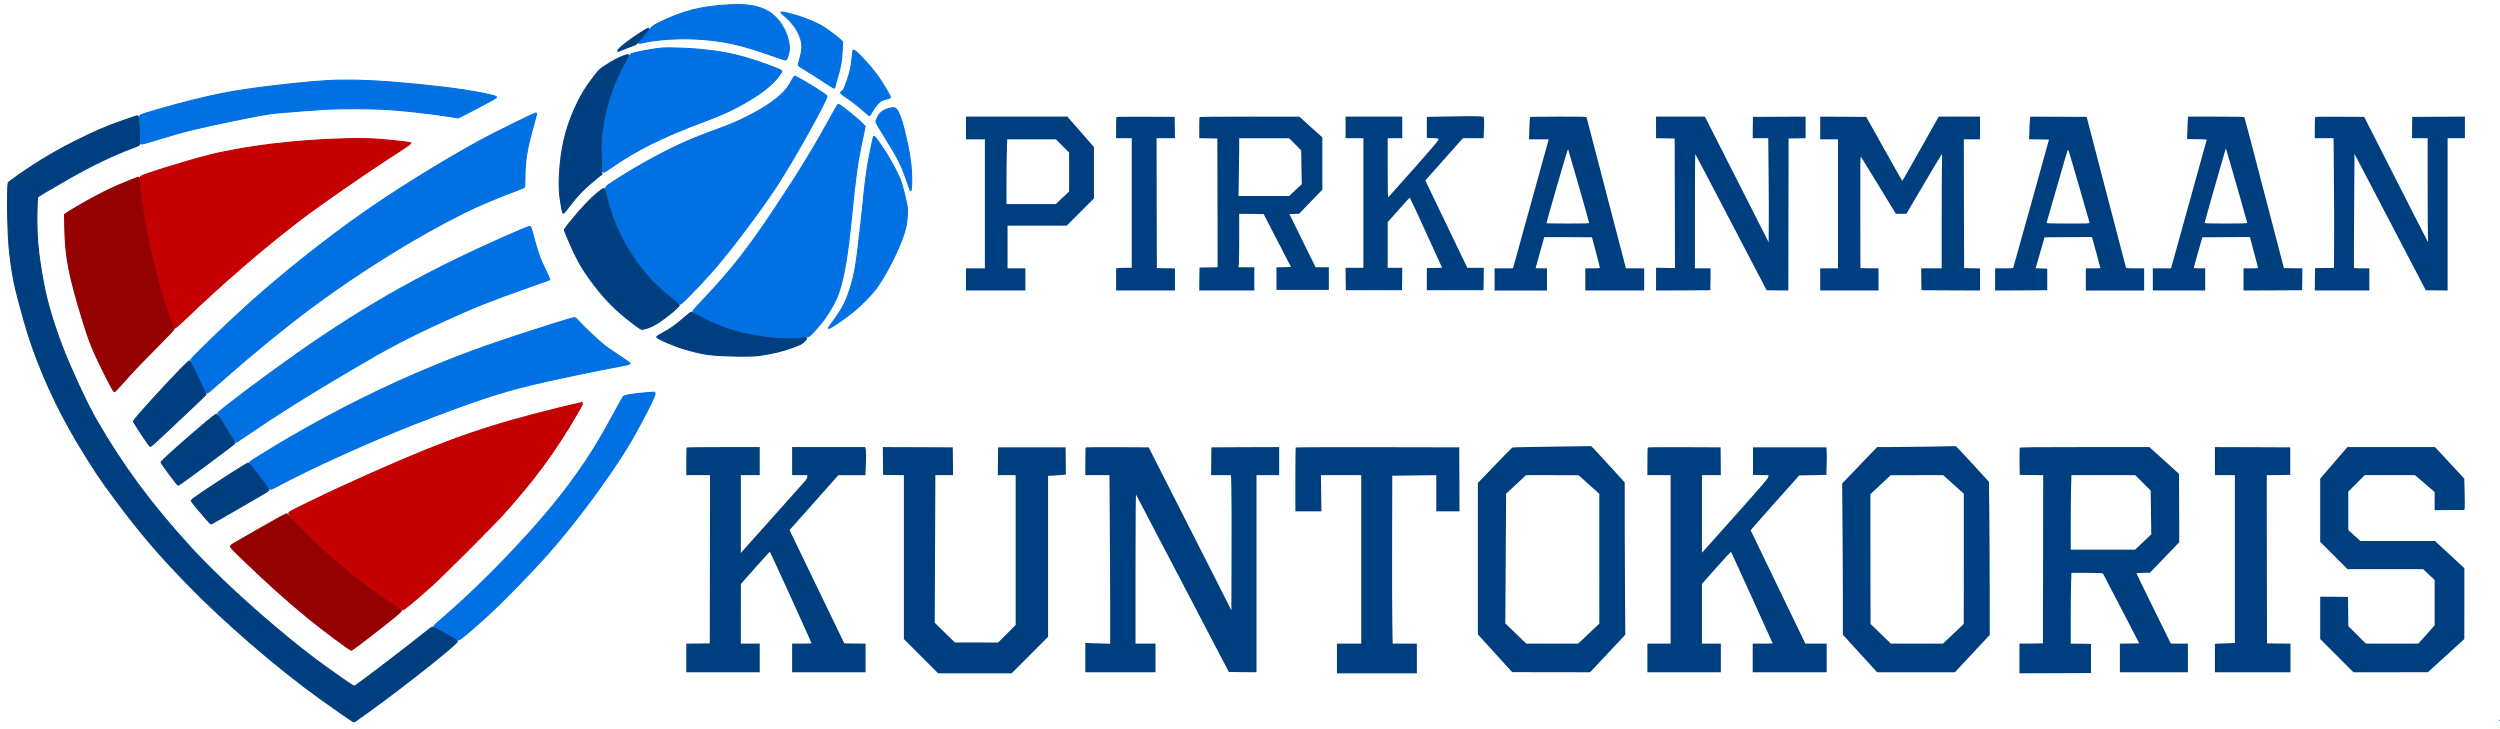 <?xml version="1.0" encoding="UTF-8" standalone="no"?>
<svg
  xmlns="http://www.w3.org/2000/svg" xmlns:svg="http://www.w3.org/2000/svg" xmlns:xlink="http://www.w3.org/1999/xlink"
  style="stroke-width: 0px;"
  width="4630"
  height="1350"
  viewBox="0 0 4630 1350"
  preserveAspectRatio="xMidYMid meet">
  <!-- PIRKANMAAN KUNTOKORIS -->

  <g transform="translate(0,1335) scale(0.1,-0.1)"
    fill="#003f7f"
    stroke="none">
  <path d="M26660 11190 l-235 -5 0 -195 0 -195 108 -3 c107 -3 107 -3 107 -28
  0 -18 -113 -151 -456 -537 -251 -282 -463 -519 -470 -527 -12 -12 -14 71 -14
  538 l0 552 135 0 135 0 0 200 0 200 -525 0 -525 0 0 -200 0 -200 165 0 165 0
  0 -1200 0 -1200 -165 0 -165 0 2 -207 3 -208 520 0 520 0 3 208 2 207 -135 0
  -135 0 0 423 0 422 201 228 c111 125 204 227 208 227 4 0 141 -292 303 -650
  l296 -649 -142 -3 -141 -3 0 -205 0 -205 525 0 525 0 3 208 2 207 -152 0 -153
  0 -372 773 c-205 424 -380 789 -389 809 l-17 36 348 391 348 391 192 0 192 0
  6 155 c4 85 4 174 1 199 l-6 43 -67 7 c-70 6 -365 5 -751 -4z"/>
  <path d="M17890 10980 l0 -210 175 0 175 0 0 -1195 0 -1195 -175 0 -175 0 0
  -205 0 -205 550 0 550 0 0 205 0 205 -165 0 -165 0 0 395 0 395 548 0 547 0
  253 253 252 252 0 475 0 475 -246 283 -246 282 -939 0 -939 0 0 -210z m1787
  -332 l123 -123 0 -360 0 -361 -124 -117 -124 -117 -456 0 -456 0 0 398 c0 218
  3 488 7 600 l6 202 451 0 451 0 122 -122z"/>
  <path d="M20677 11183 c-4 -3 -7 -93 -7 -200 l0 -193 145 0 145 0 0 -1200 0
  -1200 -114 0 c-62 0 -128 -3 -145 -6 l-31 -6 0 -204 0 -204 545 0 545 0 0 205
  0 205 -167 2 -168 3 -3 1203 -2 1202 170 0 170 0 -2 198 -3 197 -536 3 c-294
  1 -539 -1 -542 -5z"/>
  <path d="M22217 11183 c-4 -3 -7 -93 -7 -199 l0 -194 168 -2 167 -3 3 -1192 2
  -1193 -167 -2 -168 -3 -3 -212 -2 -213 510 0 510 0 0 215 0 215 -146 0 -147 0
  7 77 c3 42 6 264 6 495 l0 418 227 -2 226 -3 253 -490 254 -490 -135 -3 -135
  -3 0 -209 0 -210 485 0 485 0 0 210 0 210 -123 0 -122 0 -243 493 -242 492 89
  3 89 3 216 223 216 224 0 483 0 484 -213 192 -212 192 -921 1 c-506 0 -924 -3
  -927 -7z m1770 -505 l111 -113 5 -312 6 -313 -117 -110 -117 -110 -469 0 -469
  0 6 353 c4 193 7 434 7 535 l0 182 463 0 462 0 112 -112z"/>
  <path d="M28336 11182 c-3 -5 -8 -100 -12 -210 l-7 -202 183 0 182 0 -7 -27
  c-9 -38 -611 -2211 -636 -2295 l-20 -68 -169 0 -170 0 0 -205 0 -205 485 0
  485 0 0 205 0 205 -105 0 c-58 0 -105 3 -105 8 0 4 36 133 80 287 44 154 80
  281 80 283 0 1 199 1 442 0 l441 -3 74 -275 c40 -151 73 -281 73 -287 0 -10
  -34 -13 -135 -13 l-135 0 0 -205 0 -205 545 0 545 0 0 205 0 205 -169 0 -169
  0 -20 78 c-12 42 -175 667 -362 1387 -187 721 -343 1318 -346 1328 -5 16 -39
  17 -524 17 -285 0 -521 -4 -524 -8z m904 -1279 c104 -364 190 -669 190 -678 0
  -13 -47 -15 -395 -15 -217 0 -395 3 -395 8 -1 4 88 317 197 695 134 468 200
  683 205 670 4 -10 93 -316 198 -680z"/>
  <path d="M30670 10990 l0 -200 173 -2 172 -3 3 -1200 2 -1200 -175 3 -175 3 0
  -210 0 -211 503 2 502 3 3 203 2 202 -145 0 -145 0 0 1062 c0 584 3 1058 7
  1054 4 -3 303 -572 664 -1264 l657 -1257 201 -3 201 -2 2 1407 3 1408 158 3
  157 3 0 199 0 200 -487 -2 -488 -3 -3 -197 -2 -198 144 0 144 0 6 -612 c4
  -337 6 -770 4 -963 l-3 -350 -590 1162 -590 1163 -452 0 -453 0 0 -200z"/>
  <path d="M33710 10980 l0 -210 165 0 165 0 0 -1195 0 -1195 -165 0 -165 0 0
  -205 0 -205 540 0 540 0 0 205 0 205 -167 2 -168 3 -2 1040 c-2 931 -1 1038
  13 1020 8 -11 157 -253 330 -537 l316 -518 96 0 97 0 318 538 c174 296 324
  547 333 558 14 17 15 6 10 -135 -3 -85 -6 -563 -6 -1063 l0 -908 -190 0 -190
  0 2 -202 3 -203 543 -3 542 -2 0 205 0 204 -147 3 -148 3 -3 1193 -2 1192 150
  0 150 0 0 210 0 210 -382 0 -383 0 -335 -595 c-184 -327 -337 -595 -340 -595
  -3 1 -154 267 -336 593 l-332 592 -426 3 -426 2 0 -210z"/>
  <path d="M37596 11158 c-3 -18 -8 -113 -11 -210 l-6 -178 184 -2 184 -3 -326
  -1175 c-180 -646 -330 -1183 -334 -1192 -6 -16 -23 -18 -172 -18 l-165 0 0
  -205 0 -205 483 2 482 3 0 200 0 200 -107 3 c-60 1 -108 4 -108 5 0 1 38 130
  83 287 l82 285 438 3 437 2 10 -22 c5 -13 39 -135 75 -273 36 -137 68 -258 71
  -267 5 -17 -6 -18 -130 -18 l-136 0 0 -205 0 -205 540 0 540 0 0 205 0 205
  -165 0 c-141 0 -167 2 -172 16 -3 8 -168 639 -367 1402 l-361 1387 -522 3
  -522 2 -5 -32z m903 -1240 c107 -370 196 -681 199 -690 4 -17 -20 -18 -398
  -18 -317 0 -401 3 -398 13 3 6 92 317 199 690 106 372 196 677 199 677 3 0 93
  -303 199 -672z"/>
  <path d="M40516 11078 c-3 -62 -7 -156 -8 -208 l-3 -95 183 -3 c168 -2 183 -4
  178 -20 -3 -9 -147 -530 -321 -1157 -174 -627 -321 -1157 -327 -1177 l-11 -38
  -169 0 -168 0 0 -205 0 -205 485 0 485 0 0 205 0 205 -105 0 c-77 0 -105 3
  -105 13 0 6 35 136 79 287 l78 275 441 3 441 2 10 -37 c84 -312 141 -529 141
  -535 0 -5 -61 -8 -135 -8 l-135 0 0 -205 0 -205 543 2 542 3 3 202 2 203 -171
  2 -171 3 -363 1391 c-199 765 -365 1397 -369 1403 -5 8 -153 11 -526 11 l-518
  0 -6 -112z m908 -1165 c108 -375 196 -687 196 -692 0 -8 -123 -11 -395 -11
  -340 0 -395 2 -395 15 0 8 86 313 190 677 223 774 201 700 205 696 1 -2 91
  -310 199 -685z"/>
  <path d="M42877 11183 c-4 -3 -7 -93 -7 -200 l0 -193 174 0 174 0 6 -722 c4
  -398 6 -938 4 -1201 l-3 -478 -175 -2 -175 -2 -3 -207 -2 -208 505 0 505 0 0
  205 0 205 -140 0 c-104 0 -142 3 -145 13 -2 6 -1 484 3 1060 l7 1048 660
  -1263 660 -1263 203 -3 202 -2 0 1410 0 1410 160 0 160 0 0 200 0 200 -487 -2
  -488 -3 -3 -197 -2 -198 145 0 145 0 0 -877 c0 -483 3 -916 6 -963 4 -49 3
  -82 -2 -77 -5 4 -272 526 -594 1160 l-585 1152 -451 3 c-248 1 -454 -1 -457
  -5z"/>
  <path d="M28740 5078 c-393 -5 -722 -12 -731 -16 -8 -4 -156 -153 -327 -332
  l-312 -325 0 -1403 0 -1402 203 -222 c111 -122 254 -279 317 -349 l115 -127
  722 -1 721 -1 327 348 326 347 -5 635 c-3 349 -6 984 -6 1410 l0 775 -301 330
  c-290 318 -318 347 -329 343 -3 -1 -327 -5 -720 -10z m687 -701 l192 -172 0
  -1201 1 -1202 -196 -186 -196 -186 -482 0 -481 1 -193 187 -194 187 8 1201 7
  1201 184 171 184 172 487 0 487 -1 192 -172z"/>
  <path d="M35785 5079 c-231 -3 -555 -7 -720 -8 l-301 -1 -324 -337 -323 -337
  6 -750 c4 -412 7 -1042 7 -1400 l0 -651 317 -348 317 -347 721 0 720 0 323
  346 322 345 -1 952 c-1 524 -5 1162 -8 1418 l-6 466 -303 331 c-167 183 -308
  331 -315 330 -7 -1 -201 -5 -432 -9z m394 -701 l191 -172 0 -1205 -1 -1206
  -192 -182 -192 -182 -482 -1 -483 0 -189 182 -189 183 -1 1201 -1 1202 188
  176 187 175 486 1 487 0 191 -172z"/>
  <path d="M12717 5063 c-4 -3 -7 -120 -7 -260 l0 -253 220 0 220 0 -2 -1557 -3
  -1558 -217 -3 -218 -2 0 -265 0 -265 680 0 680 0 0 265 0 265 -175 0 -175 0 0
  553 1 552 266 300 c146 165 268 299 271 298 6 -2 772 -1684 772 -1695 0 -5
  -81 -8 -180 -8 l-180 0 0 -265 0 -265 680 0 680 0 0 265 0 265 -197 2 -197 3
  -507 1049 -507 1049 452 508 451 508 251 0 251 1 6 137 c10 194 9 328 -3 357
  l-10 26 -675 0 -675 0 0 -260 0 -260 140 0 140 0 0 -32 c0 -27 -15 -49 -78
  -118 -42 -47 -319 -357 -614 -688 l-538 -603 0 721 0 720 175 0 175 0 0 260 0
  260 -673 0 c-371 0 -677 -3 -680 -7z"/>
  <path d="M16352 4813 l3 -258 193 -3 192 -2 0 -1518 0 -1517 318 -318 317
  -317 680 0 680 0 338 338 337 338 0 1490 0 1491 123 7 c67 4 141 9 165 12 l42
  6 -2 252 -3 251 -625 0 -625 0 -3 -257 -2 -258 165 0 165 0 0 -1387 0 -1388
  -162 -162 -163 -163 -400 1 -400 0 -187 182 -187 182 6 1368 6 1367 164 0 163
  0 -2 258 -3 257 -648 3 -647 2 2 -257z"/>
  <path d="M20107 5063 c-4 -3 -7 -120 -7 -260 l0 -253 223 0 224 0 6 -827 c4
  -454 7 -1157 7 -1561 l0 -734 -230 7 -230 8 0 -272 0 -271 650 0 650 0 0 265
  0 265 -185 0 -185 0 0 1388 c1 1072 3 1382 12 1367 7 -11 396 -753 864 -1650
  l852 -1630 256 -3 256 -2 0 1825 0 1825 210 0 210 0 0 260 0 260 -627 -2 -628
  -3 -3 -257 -2 -258 184 0 184 0 6 -202 c4 -112 6 -675 4 -1251 l-3 -1049 -766
  1509 -766 1508 -580 3 c-319 1 -583 -1 -586 -5z"/>
  <path d="M23997 5063 c-4 -3 -7 -271 -7 -595 l0 -588 241 0 242 0 -5 335 -4
  335 373 0 373 0 0 -1560 0 -1560 -225 0 -225 0 0 -275 0 -275 740 0 740 0 0
  275 0 275 -224 0 -224 0 -6 363 c-4 199 -6 899 -4 1555 l3 1192 408 5 407 5 0
  -335 0 -335 215 0 215 0 -2 593 -3 592 -1511 3 c-831 1 -1514 -1 -1517 -5z"/>
  <path d="M30517 5063 c-4 -3 -7 -120 -7 -260 l0 -253 215 0 215 0 0 -1560 0
  -1560 -215 0 -215 0 0 -265 0 -265 680 0 680 0 0 265 0 265 -175 0 -175 0 0
  553 0 553 267 302 c176 200 269 298 274 289 12 -20 769 -1688 769 -1693 0 -2
  -83 -4 -185 -4 l-185 0 0 -265 0 -265 685 0 685 0 0 265 0 265 -198 0 -197 0
  -505 1046 c-278 575 -506 1048 -507 1052 -2 4 200 234 448 512 l450 505 252 5
  252 5 5 190 c3 105 3 219 0 255 l-5 65 -680 0 -680 0 0 -255 0 -255 143 -3
  142 -3 0 -29 c0 -25 -94 -134 -586 -687 -323 -362 -599 -671 -615 -688 l-29
  -30 0 718 0 717 175 0 175 0 -2 258 -3 257 -671 3 c-369 1 -674 -1 -677 -5z"/>
  <path d="M37405 5057 c-3 -7 -4 -123 -3 -257 l3 -245 218 -3 217 -2 -2 -1558
  -3 -1557 -217 -3 -218 -2 0 -275 0 -275 663 2 662 3 0 270 0 270 -187 3 -188
  2 0 474 c0 260 3 555 7 654 l6 182 288 0 c216 0 290 -3 296 -12 4 -7 157 -301
  340 -653 l332 -640 -180 -3 -179 -2 0 -265 0 -265 630 0 630 0 0 265 0 265
  -158 0 -158 0 -317 643 c-174 354 -317 649 -317 655 0 9 37 12 123 13 l122 1
  273 283 272 283 -2 633 -3 633 -274 248 -274 248 -1199 0 c-959 0 -1200 -3
  -1203 -13z m2283 -650 l143 -143 5 -405 6 -404 -150 -142 -150 -143 -596 0
  -596 0 0 493 c0 272 3 582 7 690 l6 197 591 0 591 0 143 -143z"/>
  <path d="M41020 4810 l0 -260 185 0 185 0 0 -1554 0 -1554 -185 -7 -185 -7 0
  -264 0 -264 700 0 700 0 0 265 0 265 -217 2 -218 3 -3 1557 -2 1558 217 2 218
  3 0 255 0 255 -697 3 -698 2 0 -260z"/>
  <path d="M43222 4778 l-252 -293 0 -585 0 -585 253 -253 252 -252 700 0 700 0
  108 -101 107 -101 0 -418 0 -418 -37 -44 c-21 -25 -89 -102 -152 -172 l-115
  -126 -485 0 -486 0 -162 163 -163 162 -2 270 -3 270 -257 3 -258 2 0 -392 0
  -393 308 -308 307 -307 690 0 690 1 337 307 337 307 1 656 0 656 -272 252
  -272 251 -690 0 -691 0 -113 102 -112 102 0 355 0 356 153 153 152 152 465 0
  465 0 183 -156 182 -157 0 -167 0 -168 275 2 274 1 7 39 c3 21 3 152 -1 291
  l-7 252 -271 291 -271 292 -811 0 -811 0 -252 -292z"/>
  <path d="M46285 10 c-3 -5 -1 -10 4 -10 6 0 11 5 11 10 0 6 -2 10 -4 10 -3 0
  -8 -4 -11 -10z"/>
  </g>

  <!-- Pallo, sininen kilpi -->
  <g
     id="layer03_svg_1"
     transform="matrix(0.1,0,0,-0.1,-88.86,1424.254)"
     style="stroke:#0070e3">
    <path
       id="layer03_svg_2"
       d="m 14390,14153 c -511,-27 -841,-110 -1276,-320 -117,-56 -124,-61 -219,-163 -108,-117 -175,-200 -175,-220 0,-14 12,-12 135,14 220,47 602,71 908,56 507,-26 854,-102 1465,-322 107,-38 201,-68 210,-66 23,4 40,43 59,133 15,66 15,88 5,161 -39,267 -213,524 -428,629 -179,87 -373,115 -684,98 z"
        
       style="fill:#0070e3;stroke-width:20" />
    <path
       id="layer03_svg_3"
       d="m 15352,14010 c 2,-6 37,-38 78,-73 187,-156 310,-379 310,-558 0,-66 -21,-175 -51,-266 -11,-35 -18,-71 -14,-80 3,-10 61,-49 128,-88 67,-38 211,-130 320,-202 109,-73 204,-133 212,-133 8,0 15,8 15,19 0,10 22,90 49,178 59,190 80,318 88,516 l 6,147 -41,39 c -76,72 -296,231 -382,275 -164,85 -389,167 -577,212 -112,26 -147,30 -141,14 z"
        
       style="fill:#0070e3;stroke-width:20" />
    <path
       id="layer03_svg_4"
       d="m 13165,13354 c -159,-12 -520,-79 -582,-107 -41,-18 -203,-306 -289,-514 -81,-194 -166,-473 -208,-683 -47,-236 -59,-388 -52,-670 7,-275 11,-319 32,-327 8,-3 58,26 111,64 471,335 974,586 1753,876 297,111 447,177 655,289 378,204 617,389 749,581 32,46 37,59 27,71 -16,19 -213,96 -421,166 -416,139 -685,194 -1155,235 -172,15 -528,26 -620,19 z"
        
       style="fill:#0070e3;stroke-width:20" />
    <path
       id="layer03_svg_5"
       d="m 16685,13308 c -2,-7 -9,-65 -15,-128 -19,-184 -37,-269 -89,-417 -58,-167 -72,-195 -106,-217 -34,-22 -27,-31 85,-106 120,-81 252,-185 343,-270 42,-39 83,-70 90,-67 8,3 35,44 62,92 31,55 69,105 106,139 55,52 64,56 184,84 16,4 31,15 33,23 4,20 -140,265 -226,384 -94,130 -165,214 -292,348 -115,120 -166,160 -175,135 z"
        
       style="fill:#0070e3;stroke-width:20" />
    <path
       id="layer03_svg_6"
       d="m 15555,12758 c -88,-175 -205,-294 -446,-456 -224,-150 -569,-321 -850,-422 -509,-182 -794,-306 -1212,-527 -294,-155 -651,-368 -872,-520 -87,-60 -88,-64 -40,-255 133,-529 347,-953 689,-1368 89,-108 294,-312 412,-412 103,-87 241,-188 256,-188 23,0 369,358 600,620 321,365 878,1104 1180,1565 304,463 951,1621 932,1668 -13,35 -555,367 -598,367 -8,0 -31,-32 -51,-72 z"
        
       style="fill:#0070e3;stroke-width:20" />
    <path
       id="layer03_svg_7"
       d="m 6930,12749 c -351,-21 -985,-89 -1440,-155 -343,-49 -602,-100 -1007,-199 -384,-94 -970,-262 -1002,-288 -19,-16 -6,-505 14,-526 12,-12 49,-4 262,62 524,162 794,229 1468,366 506,103 620,123 790,140 144,15 720,59 925,71 223,12 752,12 1025,0 321,-15 870,-75 1251,-136 l 161,-26 354,183 c 226,117 354,189 354,199 0,20 -39,32 -266,79 -357,73 -982,150 -1679,205 -441,36 -883,45 -1210,25 z"
        
       style="fill:#0070e3;stroke-width:20" />
    <path
       id="layer03_svg_8"
       d="m 16329,12178 c -349,-640 -630,-1102 -1080,-1778 -516,-775 -828,-1172 -1358,-1728 -101,-105 -181,-198 -178,-205 7,-17 288,-165 417,-220 298,-126 703,-225 1054,-258 135,-12 529,-7 636,10 52,8 58,12 143,101 187,195 374,485 451,698 103,288 171,680 246,1432 79,789 106,979 201,1434 l 51,238 -29,30 c -98,105 -436,378 -467,378 -9,0 -44,-53 -87,-132 z"
        
       style="fill:#0070e3;stroke-width:20" />
    <path
       id="layer03_svg_9"
       d="m 17344,12231 c -107,-31 -165,-78 -208,-171 -14,-30 -26,-61 -26,-69 0,-18 37,-83 200,-346 222,-358 278,-472 375,-760 33,-99 65,-179 70,-178 17,4 24,199 14,365 -11,188 -43,384 -105,648 -55,231 -84,330 -129,426 -49,107 -74,118 -191,85 z"
        
       style="fill:#0070e3;stroke-width:20" />
    <path
       id="layer03_svg_10"
       d="M 10440,11976 C 9914,11719 9688,11598 9210,11317 8397,10838 7723,10394 7090,9919 6514,9487 5926,9005 5443,8568 5069,8230 4420,7601 4420,7578 c 0,-43 272,-603 298,-613 18,-7 14,-10 309,250 543,480 1150,976 1643,1342 900,667 1941,1313 2825,1750 249,123 508,233 875,373 118,45 221,87 228,92 8,7 12,48 12,137 0,355 34,564 165,1028 30,107 53,199 50,204 -4,5 -12,9 -18,8 -7,0 -172,-78 -367,-173 z"
        
       style="fill:#0070e3;stroke-width:20" />
    <path
       id="layer03_svg_11"
       d="m 17066,11711 c -10,-15 -91,-416 -115,-566 -24,-154 -57,-418 -66,-530 -11,-142 -85,-803 -116,-1045 -37,-287 -58,-398 -109,-580 -85,-301 -164,-459 -350,-707 -44,-58 -80,-110 -80,-115 0,-20 35,-3 156,78 224,150 364,263 514,414 157,157 228,246 325,404 192,315 369,698 430,932 33,127 50,335 35,423 -18,107 -78,349 -110,446 -55,165 -228,481 -389,709 -97,139 -113,157 -125,137 z"
        
       style="fill:#0070e3;stroke-width:20" />
    <path
       id="layer03_svg_12"
       d="M 10445,9949 C 8866,9265 7731,8635 6405,7705 5819,7294 4942,6635 4926,6594 c -7,-17 70,-152 217,-384 98,-154 108,-165 134,-152 11,6 116,77 234,158 489,336 1065,698 1852,1162 699,413 1060,603 1732,912 552,254 893,390 1590,635 408,143 385,135 385,146 0,5 -32,75 -71,155 -119,248 -152,343 -250,714 -25,94 -34,110 -58,109 -9,0 -119,-45 -246,-100 z"
        
       style="fill:#0070e3;stroke-width:20" />
    <path
       id="layer03_svg_13"
       d="M 11145,8249 C 10120,7926 9574,7733 8905,7457 8016,7090 7152,6661 6265,6147 c -236,-136 -720,-433 -740,-453 -18,-19 -13,-30 63,-134 139,-190 296,-380 313,-380 10,0 65,25 121,56 563,308 1732,838 2543,1154 1055,411 1579,586 2184,730 407,97 1154,253 1672,350 63,12 122,26 130,31 19,13 6,22 -206,162 -94,62 -206,139 -250,172 -89,67 -437,395 -503,474 -33,39 -50,51 -70,50 -15,0 -184,-50 -377,-110 z"
        
       style="fill:#0070e3;stroke-width:20" />
    <path
       id="layer03_svg_14"
       d="m 12860,6969 c -74,-4 -197,-18 -272,-30 -110,-17 -140,-25 -156,-43 -10,-11 -71,-119 -136,-239 -316,-588 -528,-928 -860,-1377 -548,-743 -1533,-1783 -2346,-2479 -85,-73 -158,-139 -162,-145 -4,-7 -4,-17 0,-23 12,-20 430,-243 454,-243 24,0 209,154 518,433 273,246 832,818 1136,1162 424,481 915,1124 1279,1675 185,279 267,417 443,743 181,336 278,543 261,563 -6,8 -14,13 -18,13 -3,-1 -67,-6 -141,-10 z"
        
       style="fill:#0070e3;stroke-width:20" />
  </g>
  <!-- Siniset varjot -->
  <g
     id="layer04_svg_1"
     transform="matrix(0.1,0,0,-0.1,-88.86,1424.254)"
     style="stroke:#003f7f">
    <path
       id="layer04_svg_2"
       d="m 12754,13639 c -193,-121 -424,-303 -424,-334 0,-8 2,-15 5,-15 2,0 64,24 137,54 73,29 149,58 168,65 24,7 50,30 80,68 25,32 78,95 118,141 64,74 79,102 53,102 -5,0 -66,-36 -137,-81 z"
        
       style="fill:#003f7f;stroke-width:20" />
    <path
       id="layer04_svg_3"
       d="m 12480,13223 c -142,-51 -230,-97 -398,-206 -78,-52 -104,-76 -171,-162 -176,-226 -278,-395 -385,-637 -170,-387 -252,-745 -277,-1212 -12,-227 -6,-337 33,-566 20,-123 31,-155 49,-144 5,3 44,51 86,106 170,225 310,368 538,550 l 80,64 -1,69 c 0,39 -4,165 -9,280 -8,225 0,357 36,580 65,399 224,842 424,1180 25,42 45,83 45,91 0,14 -22,17 -50,7 z"
        
       style="fill:#003f7f;stroke-width:20" />
    <path
       id="layer04_svg_4"
       d="m 3170,12011 c -291,-99 -542,-208 -915,-396 -418,-211 -799,-446 -1196,-738 -23,-17 -24,-22 -29,-200 -8,-242 6,-771 25,-994 19,-217 56,-479 95,-673 33,-167 175,-689 254,-943 212,-670 528,-1368 909,-2006 282,-473 437,-706 718,-1081 459,-613 773,-982 1312,-1539 681,-705 1689,-1575 2482,-2143 266,-190 567,-400 594,-414 18,-10 30,-10 45,-2 11,6 135,94 275,196 685,496 1621,1240 1621,1288 0,7 -10,20 -22,27 -75,46 -430,237 -440,237 -7,0 -78,-52 -158,-116 -340,-273 -1184,-917 -1276,-974 -20,-12 -40,0 -255,150 -434,304 -616,441 -974,734 -685,560 -1359,1185 -1801,1666 -746,816 -1269,1521 -1769,2390 -166,287 -492,994 -634,1373 -169,450 -273,807 -340,1167 -96,514 -127,856 -118,1285 6,277 6,280 29,299 28,22 279,171 568,336 407,233 837,439 1170,561 63,23 120,47 126,53 16,15 -3,528 -20,538 -15,10 10,17 -276,-81 z"
        
       style="fill:#003f7f;stroke-width:20" />
    <path
       id="layer04_svg_5"
       d="m 11970,10683 c -145,-114 -316,-296 -539,-571 -50,-63 -91,-120 -91,-127 0,-19 112,-278 194,-450 81,-168 148,-281 267,-447 257,-360 489,-597 843,-860 108,-81 123,-89 152,-83 69,12 161,48 236,92 143,82 438,321 438,355 0,10 -40,48 -102,95 -315,238 -546,483 -766,813 -221,330 -372,674 -472,1071 -22,89 -43,165 -46,170 -11,18 -31,8 -114,-58 z"
        
       style="fill:#003f7f;stroke-width:20" />
    <path
       id="layer04_svg_6"
       d="m 13556,8355 c -154,-134 -245,-199 -388,-276 -65,-34 -118,-68 -118,-76 0,-29 324,-170 521,-226 275,-79 361,-96 560,-113 244,-21 688,-24 814,-6 271,40 440,82 641,157 133,49 154,60 199,105 68,68 59,74 -91,61 -255,-23 -510,-9 -813,44 -389,68 -723,184 -1053,365 -70,39 -133,70 -140,69 -7,0 -66,-47 -132,-104 z"
        
       style="fill:#003f7f;stroke-width:20" />
    <path
       id="layer04_svg_7"
       d="m 4229,7402 c -338,-346 -869,-935 -869,-961 1,-24 293,-465 311,-469 9,-2 123,99 275,244 142,136 370,350 506,477 136,127 249,236 252,242 2,7 -35,90 -83,186 -48,96 -115,234 -149,307 -35,75 -68,132 -76,132 -7,0 -83,-71 -167,-158 z"
        
       style="fill:#003f7f;stroke-width:20" />
    <path
       id="layer04_svg_8"
       d="m 4725,6444 c -378,-318 -855,-742 -855,-762 0,-18 298,-419 318,-427 7,-2 230,157 495,355 524,392 557,417 557,429 0,4 -33,59 -73,122 -40,63 -113,180 -162,262 -69,115 -93,147 -109,147 -12,0 -86,-55 -171,-126 z"
        
       style="fill:#003f7f;stroke-width:20" />
    <path
       id="layer04_svg_9"
       d="m 5230,5514 c -476,-303 -800,-522 -800,-542 0,-10 37,-61 82,-113 45,-52 124,-145 175,-206 52,-62 101,-113 110,-113 8,0 165,87 347,194 182,107 420,244 529,306 138,78 197,117 197,129 0,10 -30,56 -66,102 -37,46 -120,155 -186,242 -65,86 -124,157 -131,157 -6,0 -122,-70 -257,-156 z"
        
       style="fill:#003f7f;stroke-width:20" />
  </g>
  <!-- Punaiset kilpivarjot -->
  <g
     id="layer05_svg_1"
     transform="matrix(0.1,0,0,-0.1,-93.303,1424.254)"
     style="stroke:#950000">
    <path
       id="layer05_svg_2"
       d="m 3315,10891 c -231,-92 -406,-174 -617,-286 -199,-106 -452,-253 -523,-303 l -47,-33 5,-252 c 11,-540 76,-876 338,-1729 111,-364 187,-551 381,-938 150,-301 184,-360 202,-360 8,0 61,53 117,118 200,227 326,360 656,693 183,185 333,342 333,349 0,8 -36,117 -79,244 -263,766 -444,1563 -533,2346 -21,190 -28,220 -52,220 -6,0 -87,-31 -181,-69 z"
        
       style="fill:#950000;stroke-width:20" />
    <path
       id="layer05_svg_3"
       d="m 6108,4660 c -108,-58 -689,-390 -853,-487 -30,-17 -51,-37 -53,-50 -2,-15 56,-77 235,-249 459,-442 801,-748 1220,-1092 261,-213 757,-582 784,-582 16,0 493,366 809,622 69,56 116,102 118,114 2,16 -17,34 -95,85 -615,401 -1178,861 -1730,1416 -161,161 -296,293 -300,293 -4,0 -65,-32 -135,-70 z"
        
       style="fill:#950000;stroke-width:20" />
    <!-- Punainen kilpi -->
    <path
       id="layer02_svg_2"
       d="m 7335,11673 c -928,-23 -1897,-142 -2561,-313 -439,-113 -1208,-353 -1235,-386 -15,-18 -8,-116 26,-372 88,-651 221,-1265 404,-1860 68,-221 189,-565 202,-573 9,-5 72,49 188,160 718,687 1430,1302 2121,1832 367,282 1239,886 1795,1243 230,149 274,180 263,191 -8,8 -98,21 -328,45 -339,35 -526,42 -875,33 z"
        
       style="fill:#c40000; stroke-width:20; stroke:#c40000" />
    <path
       id="layer02_svg_3"
       d="m 11685,6782 c -99,-20 -611,-145 -810,-198 -1211,-318 -1962,-600 -3640,-1366 -321,-147 -913,-435 -942,-460 -7,-6 -13,-18 -13,-28 0,-22 240,-276 463,-489 394,-375 818,-723 1262,-1036 202,-142 375,-255 390,-255 23,0 254,193 550,459 203,183 1105,1085 1296,1296 585,648 965,1163 1373,1863 120,206 126,226 71,214 z"
        
       style="fill:#c40000; stroke-width:20; stroke:#c40000" />
  </g>
</svg>
